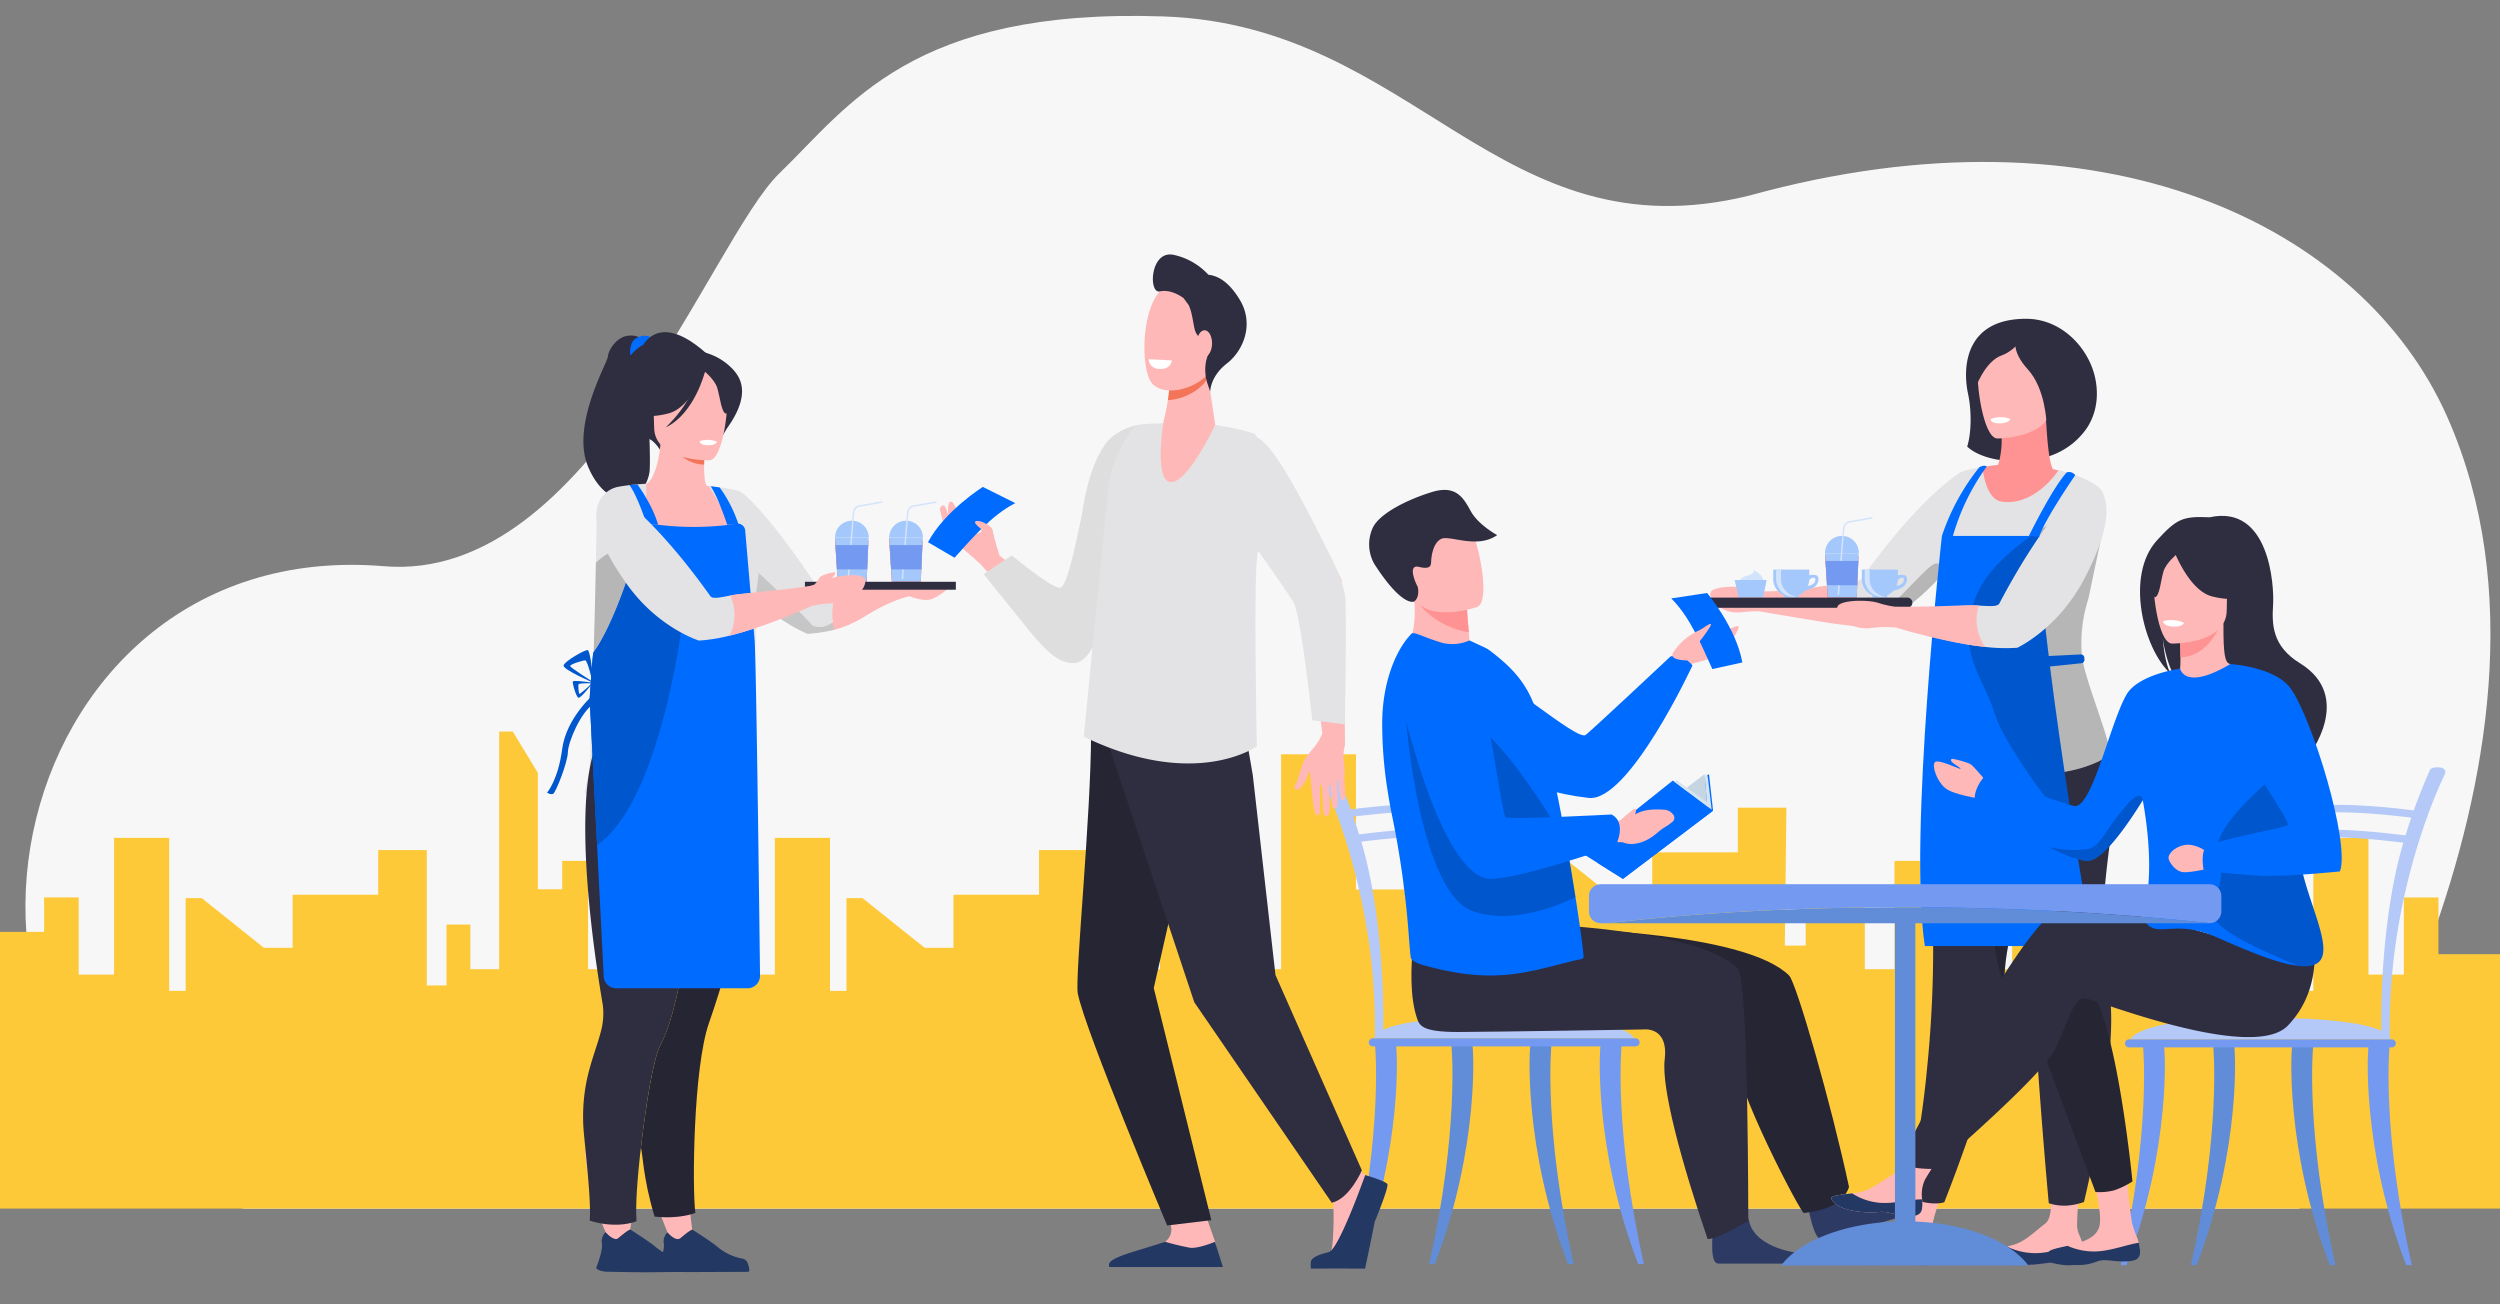<svg xmlns="http://www.w3.org/2000/svg" xmlns:xlink="http://www.w3.org/1999/xlink" width="786" height="410" viewBox="0 0 786 410"><rect x="0" y="0" width="786" height="410" fill="#808080" stroke="none"/><defs><style>.a{fill:#fff;}.b{clip-path:url(#a);}.c{fill:#f7f7f7;}.d{fill:#fdc939;}.e{fill:#ffb8b8;}.f{fill:#233862;}.g{fill:#2f2e41;}.h{opacity:0.2;isolation:isolate;}.i{fill:#ff9292;}.j,.y{fill:#e3e3e5;}.k{fill:#a4c8fc;}.l{fill:#d2e3fc;}.m{fill:#fa412b;}.n{fill:#739af0;}.o{fill:#006cff;}.p{fill:#0056cc;}.q{fill:#b4c9f7;}.r{fill:#618dd8;}.s{fill:#2c3a64;}.t{fill:#262534;}.u{fill:#c5d6e2;}.v{fill:#d5e4ef;}.w{fill:#f47458;}.x{fill:#dedede;}.x,.y{stroke:rgba(0,0,0,0);stroke-miterlimit:10;}</style><clipPath id="a"><rect class="a" width="786" height="410" transform="translate(608.992 7589.047)"/></clipPath></defs><g transform="translate(-608.992 -7589.047)"><g class="b"><path class="c" d="M680.9,7968.839h646.34s94.449-140.582,46.558-248.864c-26.613-60.167-108.3-100.335-219.3-69.685-78.959,19.55-105.12-53.589-184.342-56.285s-98.792,28.08-120.693,49.253-59.541,129.021-124.394,123.6C602.146,7756.6,568.486,7933.073,680.9,7968.839Z" transform="translate(4.639 0.208)"/><path class="d" d="M1070.992,7839.045h-19.356V7821.2h-10.869v24.27H1029.64v-43H1012.3v48.112h-5.177v-29.165h-5.045l-19.534,15.614h-9.055v-16.679H946.584V7806.3H931.319v42.577h-6.21v-19.156h-7.5v14.047h-9.056v-74.72h-4.269l-7.892,12.984v36.613h-7.653v-8.94h-8q-.062.315-.128.63v33.433h-9.327v-26.26H852.694v18.846h-6.56l.5-43.377H831.365v14.05H804.459V7823.7h-9.051l-19.534-15.614h-5.046v29.165H765.65v-48.112H748.315v43H737.189v-24.271H726.321V7818.7H711.314v-42.513H687.768v67.574H677.642v-33.431c-.044-.21-.087-.421-.128-.631h-8v8.941h-7.654v-36.614l-7.891-12.982h-4.27v74.719H640.64v-14.046h-7.5v19.159h-6.209V7806.3H611.664v14.049H584.755v16.679H575.7l-19.535-15.614H551.12v29.168h-5.177v-48.111H528.609v43H517.481v-24.271H506.613v10.827H491.608l-.4-36.77-12.465-.77.626,49.278h-9.486v-33.433c-.043-.21-.087-.42-.128-.629h-8v8.938H454.1v-36.613l-7.892-12.982h-4.27v74.717h-9.058v-14.046h-7.5v19.16h-6.211v-42.577H403.908v14.049H377v16.679h-9.055l-19.534-15.617h-5.045v29.166H338.19v-48.111H320.856v43H309.729v-24.271H298.862v10.827h-15.01l-.394-36.77-12.465-.77,1.454,124.553h798.546Z" transform="translate(324 50)"/><g transform="translate(0 20)"><g transform="translate(30)"><path class="e" d="M1188.542,7963.548c-.26,3.209-4.834,2.932-9.969,2.294s-3.745.959-10.944,1.006-9.668-2.352-10.006-3.383c-.309-.916,3.171-1.654,6.891-2.534.473-.109.936-.224,1.406-.337a18.9,18.9,0,0,0,10.585-6.857c3.125-4,5.98-22.226,5.98-22.226l11.254,2.1s-6.549,15.622-7.222,20.744c-.3,2.3,1.337,3.833,1.717,5.847A12.547,12.547,0,0,1,1188.542,7963.548Z"/><path class="f" d="M1178.612,7966.126c-2.043-.5-3.784.678-10.983.72s-9.668-2.352-10.006-3.383c-.309-.916,3.171-1.655,6.891-2.536l.043.068a20.159,20.159,0,0,0,10.553,1.97c4.834-.448,9.783-2.428,13.124-2.766a12.649,12.649,0,0,1,.317,3.343C1188.287,7966.76,1184.712,7967.627,1178.612,7966.126Z"/><path class="g" d="M1178.479,7944.639a18.428,18.428,0,0,0,5.718,2.455c4.158.754,6.088-.084,6.088-.084s20-50.2,18.853-67.167c-.029-.413-.044-.841-.048-1.3a71.453,71.453,0,0,1,1.121-11.379c.269-1.655.58-3.388.926-5.185.8-4.183,1.8-8.695,2.88-13.295.472-2.024.979-4.07,1.487-6.11,5.026-20.072,11.168-39.854,11.168-39.854s-36.082-11.785-38.122-.77c-.784,4.226-3.394,21.143-2.216,47.009a372.93,372.93,0,0,1-1.464,55.91A308.272,308.272,0,0,1,1178.479,7944.639Z"/><path class="h" d="M1209.092,7878.543a71.213,71.213,0,0,1,1.121-11.379c.269-1.654.579-3.388.926-5.184.8-4.183,1.795-8.7,2.88-13.3.473-2.025.979-4.07,1.489-6.109-.71-6.126-1.289-10.327-1.289-10.327A51.344,51.344,0,0,0,1209.092,7878.543Z"/><path class="e" d="M1234.062,7963.547c-.259,3.209-4.792,3.212-9.931,2.571s-3.784.68-10.983.721-9.668-2.352-10.006-3.382c-.308-.917,3.171-1.655,6.891-2.535.473-.108.936-.224,1.406-.337,4.191-1.028,6.984-4.138,10.583-6.857,3.411-2.565,1.029-15,1.029-15l10.582-3.785s-1.6,12.514-1.6,19.4c0,2.319,1.337,3.833,1.716,5.847A12.638,12.638,0,0,1,1234.062,7963.547Z"/><path class="f" d="M1224.13,7966.126c-1.2-.279-3.783.678-10.983.72s-9.668-2.352-10.005-3.383c-.308-.916,3.171-1.655,6.891-2.536l.043.068a20.159,20.159,0,0,0,10.553,1.97c4.834-.448,9.784-2.428,13.124-2.766a12.567,12.567,0,0,1,.316,3.343C1233.8,7966.76,1230.734,7967.656,1224.13,7966.126Z"/><path class="g" d="M1204.948,7798.792s11.74,58.507,13.721,90.35,4.46,58.2,4.46,58.2a15.5,15.5,0,0,0,5.5.756,20.161,20.161,0,0,0,5.564-1.131s11.635-47.909,7.782-67.085-.643-36.863,1.205-52.772c2.655-22.807-7.552-33.409-14.678-40.633C1221.29,7779.163,1204.948,7798.792,1204.948,7798.792Z"/><path class="g" d="M1197.475,7709.452c3.845,3.6,10.875,4.516,13.978,4.563a37.623,37.623,0,0,0,10.376-1.11,23.712,23.712,0,0,0,9.2-4.754,24.739,24.739,0,0,0,3.415-3.607c1.361-1.727,5.232-7.589,3.252-16.747s-10.337-18.5-21.658-18.521c-19.291-.025-20.046,15.3-18.314,23.471C1199.143,7699.445,1198.525,7706.275,1197.475,7709.452Z"/><path class="i" d="M1200.805,7716.272a52.583,52.583,0,0,1,6.389-1.064,26.782,26.782,0,0,0,.855-11.5l14.145-4.307c.681,15.041,2.033,16.917,2.315,17.143a63.943,63.943,0,0,1,9.368,3.015s-9.031,51.665-5.151,61.526a104.074,104.074,0,0,1,5.348,18.616l-42.083.522s.591-33.846-1.352-45.824S1200.805,7716.272,1200.805,7716.272Z"/><path class="e" d="M1206.909,7706.913s17.27-.039,17.081-10.8,1.909-18-9.126-18.432-13.1,3.712-13.914,7.32S1202.411,7706.648,1206.909,7706.913Z"/><path class="j" d="M1167.361,7766.487c-2.571-.119-5.142-.72-8.629-.967l.222-12.809c2.763.03,4.874-1.064,5.464-1.893,18.588-26.133,30.985-33.283,30.985-33.283s1.4-.835,6.891-1.59c0,0,.789,9.938,5.894,10.78,8.835,1.456,15.951-6.635,18.03-9.893,0,0,10.144,2.559,13.124,5.955,2.14,2.438,1.858,8.275,1.225,11.94a16.427,16.427,0,0,1-.645,2.66c-.627,1.662-3,13.846-4.087,18.7-.026.119-.051.234-.073.341-.074.325-.141.608-.206.848a.075.075,0,0,0,0,.021c-.063.26-.118.459-.158.592-.025.077-.049.158-.074.235a.056.056,0,0,1,0,.018,40.267,40.267,0,0,0-1.954,16.308,17.509,17.509,0,0,0,.483,2.611c1.42,7.247,7.288,21.532,8.506,28.091a8.625,8.625,0,0,1-4.232,3.589,40.127,40.127,0,0,1-8.108,2.6,77.277,77.277,0,0,1-8.256,1.314c-1.8.206-3.729.372-5.695.488-.277.019-.552.029-.829.046-12.678.629-26.871.318-28.722-5.709-.887-2.893,2.647-20.279,3.12-25.447.823-9.076-.514-21.5-1.131-31.129C1178.1,7762.367,1167.361,7766.487,1167.361,7766.487Z"/><path class="g" d="M1212.9,7675.544s-1.891,3.59,3.675,9.679,5.839,16.939,5.839,16.939,9.387-17.644,4.374-23.277S1212.9,7675.544,1212.9,7675.544Z"/><path class="g" d="M1217.867,7671.376s-8.417-2.819-16.773,5.415c-3.6,3.547-3.055,10.522-1.131,14.563,0,0,2.956-8.668,8.348-10.561S1217.867,7671.376,1217.867,7671.376Z"/><path class="a" d="M1211.043,7700.76s-.193,1.321-3.429,1.4c0,0-2.719.064-2.757-1.366A8.732,8.732,0,0,1,1211.043,7700.76Z"/><path class="h" d="M1206.229,7793.755c2.4,8.146,3.8,14.85,9.828,19.382,1.966-.12,3.894-.283,5.7-.486a78.332,78.332,0,0,0,8.257-1.313,40.072,40.072,0,0,0,8.107-2.6,8.636,8.636,0,0,0,4.235-3.587c-1.221-6.559-7.1-20.843-8.507-28.09a17.391,17.391,0,0,1-.28-1.9,47.294,47.294,0,0,1,1.749-17.026.042.042,0,0,0,0-.016c.078-.276.156-.553.236-.822v-.021c.05-.177.118-.472.206-.848.024-.1.047-.217.073-.342.967-4.594,3.859-18.707,4.5-20.59.206-.591.075-1.924.274-3.182l-5.066-4.876s-29.07,12.414-35.475,29.537S1202.788,7782.071,1206.229,7793.755Z"/><path class="h" d="M1148.592,7762.4c6.435,2.041,13.436,3.83,18.771,4.084,0,0,10.877-4.178,21.349-15.816.442-1.979.867-5.3-1.528-4.339-3.361,1.342-15.789,17.3-20.494,17.636C1163.323,7764.2,1153.754,7763.071,1148.592,7762.4Z"/><path class="e" d="M1116.977,7754.985c1.382-1.722,9-1.835,12.009-.823a23.212,23.212,0,0,0,3.436.823c13.37.062,22.14-2.522,26.535-2.289a24.144,24.144,0,0,1,2.7,13.1c-3.394-.274-7.36-.822-10.807-1.408-9.317-1.575-17.924-2.926-18.693-3.164a44.8,44.8,0,0,0-5.576.321C1119.723,7762.337,1115.6,7756.705,1116.977,7754.985Z"/><path class="k" d="M1178.013,7749.97a3.7,3.7,0,0,0-2.317-.042v-1.089a5.428,5.428,0,0,0-.047-.709h-11.257a5.626,5.626,0,0,0-.046.709v2.209a5.531,5.531,0,0,0,3.409,5.183h-.048v.692h4.628v-.692h-.039a5.656,5.656,0,0,0,1.979-1.439s2.68-.658,3.52-1.655S1178.907,7750.525,1178.013,7749.97Zm-.591,2.044c-.286.736-1.561,1.132-2.192,1.285a5.616,5.616,0,0,0,.453-1.867,1.656,1.656,0,0,1,1.452-.764c.405.073.648.417.289,1.346Z"/><path class="k" d="M1150.158,7749.97a3.721,3.721,0,0,0-2.318-.042v-1.089a5.427,5.427,0,0,0-.046-.709h-11.253a5.814,5.814,0,0,0-.045.709v2.209a5.532,5.532,0,0,0,3.413,5.184h-.054v.691h4.628v-.691h-.042a5.613,5.613,0,0,0,1.983-1.439s2.674-.656,3.519-1.655S1151.055,7750.524,1150.158,7749.97Zm-.59,2.044c-.285.736-1.562,1.132-2.192,1.286a5.629,5.629,0,0,0,.454-1.868,1.654,1.654,0,0,1,1.453-.764h0c.405.073.643.417.286,1.346Z"/><path class="l" d="M1165.317,7748.133h1.525a5.988,5.988,0,0,0-.046.708v2.209a5.694,5.694,0,0,0,4.91,5.62,5.51,5.51,0,0,1-.761.056,5.693,5.693,0,0,1-5.675-5.675v-2.212A6.156,6.156,0,0,1,1165.317,7748.133Z"/><path class="l" d="M1137.461,7748.133h1.524a6.014,6.014,0,0,0-.046.708v2.209a5.694,5.694,0,0,0,4.91,5.62,5.521,5.521,0,0,1-.762.056,5.7,5.7,0,0,1-5.675-5.675v-2.212A5.746,5.746,0,0,1,1137.461,7748.133Z"/><path class="m" d="M1163.311,7743.992l-.065,1.411-.046,1.039-.287,6.611-.025.564-.143,3.311h-9.11l-.206-3.311-.034-.564-.411-6.611-.065-1.039-.118-1.875.025-.06a5.652,5.652,0,0,1,3.394.426c1.274.813,2.666-.773,3.825-.307s1.234,1.043,2.16.657A4.538,4.538,0,0,1,1163.311,7743.992Z"/><path class="k" d="M1163.355,7743.011l-.041.983-.064,1.412-.046,1.04-.287,6.61-.025.566-.144,3.309h-9.11l-.206-3.309-.034-.566-.411-6.61-.065-1.04-.118-1.876-.032-.514Z"/><path class="k" d="M1163.409,7743v-.163a5.3,5.3,0,1,0-10.606,0V7743Z"/><path class="l" d="M1157.2,7756.088l-.464-.059c.029-.291,1.511-19.9,1.741-21.212a2.515,2.515,0,0,1,1.708-1.882l.025,0,7.421-1.314.081.454-7.405,1.313a2.05,2.05,0,0,0-1.371,1.514C1158.7,7736.189,1157.2,7756.015,1157.2,7756.088Z"/><path class="n" d="M1163.251,7745.4l-.046,1.041-.287,6.61H1153.4l-.411-6.61-.065-1.041Z"/><path class="l" d="M1125.791,7752.214c.029-.087,0-1.629,2.6-2.187s1.821-1.86,1.821-1.86,3.783,1.852,3.034,4.047S1125.791,7752.214,1125.791,7752.214Z"/><path class="k" d="M1133.3,7756.922h-7.639l-1.306-5.524h10.079Z"/><path class="g" d="M1115.359,7760.13h63.287a1.6,1.6,0,0,0,1.6-1.6h0a1.6,1.6,0,0,0-1.6-1.6h-63.287a1.6,1.6,0,0,0-1.6,1.6h0a1.6,1.6,0,0,0,1.6,1.6Z"/><path class="o" d="M1220.287,7737.545h-30.758s-10.633,94.71-5.361,128.939h52.711S1218.786,7762.219,1220.287,7737.545Z"/><path class="h" d="M1200.072,7756.972c2.858-7.645,10.234-14.35,17.526-19.431h2.688c-.754,12.4,3.443,44.915,7.8,74.187l2.7,17.659c-6.03-4.533-22.161-27.488-24.561-35.636C1202.788,7782.067,1193.667,7774.093,1200.072,7756.972Z"/><path class="j" d="M1175.269,7765.911s15.16,5.23,27.872,6.53a55.838,55.838,0,0,0,10.079.264s12.7-5.85,20.905-21.362c15.854-29.962.388-30.891.388-30.891s-11.949,9.884-26.894,38.261c-.523.993-2.168,1.006-6.473.721-4.6-.309-13.491,1-26.028.841a6.917,6.917,0,0,0-.074,1.954C1175.195,7765.491,1175.269,7765.911,1175.269,7765.911Z"/><path class="e" d="M1156.881,7759.454c1.486-1.828,9.622-1.9,12.824-.8a27.5,27.5,0,0,0,5.282,1.154v-.021c12.532.156,21.558-.655,26.157-.355a14.621,14.621,0,0,0,1.993,13c-12.165-1.244-26.82-5.7-28.052-6.083a37.2,37.2,0,0,0-7.989.177C1159.769,7767.315,1155.393,7761.29,1156.881,7759.454Z"/><path class="p" d="M1233.185,7774.8l-11.039.548.54,3.327,10.7-1.11a1.068,1.068,0,0,0,.954-1.126l-.04-.64A1.064,1.064,0,0,0,1233.185,7774.8Z"/><path class="o" d="M1228.785,7717.565a2.365,2.365,0,0,1,2.659.888s-9.377,13.518-11.345,19.357l-3.226-.27S1224.4,7722.209,1228.785,7717.565Z"/><path class="o" d="M1203.637,7715.694a69.725,69.725,0,0,0-10.843,22.569l-3.266-.72a69.951,69.951,0,0,1,11.771-21.6S1202.68,7715.1,1203.637,7715.694Z"/><path class="q" d="M1012.56,7895.508h-.021a1.256,1.256,0,0,1-1.308-1.2c.746-46.282-17.152-81.874-17.334-82.229-.3-.592-.245-1.917,1.684-2.083,1.687-.148,2.734.221,3.035.813a183.146,183.146,0,0,1,8.474,23.278c4.088,13.577,7.191,35.8,6.8,60.253A1.264,1.264,0,0,1,1012.56,7895.508Z"/><path class="q" d="M1052.476,7895.508h-.017a1.257,1.257,0,0,1-1.31-1.2c.746-46.282-17.152-81.874-17.333-82.229-.3-.592-.246-1.917,1.684-2.083,1.686-.148,2.733.221,3.035.813a183.51,183.51,0,0,1,8.474,23.278c4.089,13.577,7.192,35.8,6.8,60.253A1.264,1.264,0,0,1,1052.476,7895.508Z"/><path class="q" d="M1000.738,7826.3a1.3,1.3,0,0,1-1.307-.979,1.2,1.2,0,0,1,1.026-1.352h0a.183.183,0,0,0,.061,0c1.15-.174,28.3-4.228,40.447-.846a1.154,1.154,0,0,1,.9,1.362v0h0a.793.793,0,0,1-.027.1,1.364,1.364,0,0,1-1.666.771c-11.541-3.212-38.929.878-39.205.926A1.79,1.79,0,0,1,1000.738,7826.3Z"/><path class="q" d="M1003.843,7834.1a1.3,1.3,0,0,1-1.306-.979,1.2,1.2,0,0,1,1.019-1.35h0a.462.462,0,0,1,.063-.008c1.15-.174,28.3-4.227,40.447-.844a1.157,1.157,0,0,1,.9,1.366v0h0a.8.8,0,0,1-.027.1,1.364,1.364,0,0,1-1.666.771c-11.546-3.214-38.93.878-39.2.919A1.33,1.33,0,0,1,1003.843,7834.1Z"/><path class="q" d="M1010.965,7895.508h81.8s-1.9-7.9-49.279-6.727C1009.958,7889.617,1010.965,7895.508,1010.965,7895.508Z"/><path class="n" d="M1004.307,7966.482c9.483-42.217,7.045-68.123,7.033-68.453-.025-.65,1.337-1.241,2.071-1.261s4.019-.192,4.4.364c.5.729,2.406,32.646-11.731,69.345Z"/><path class="r" d="M1073.751,7966.482c-9.486-42.217-7.045-68.123-7.035-68.453.025-.65-1.337-1.241-2.07-1.261s-4.019-.192-4.4.364c-.5.729-2.406,32.646,11.725,69.345Z"/><path class="n" d="M1095.825,7966.482c-9.484-42.217-7.046-68.123-7.033-68.453.024-.65-1.337-1.241-2.072-1.261s-4.019-.192-4.4.364c-.5.729-2.406,32.646,11.731,69.345Z"/><path class="r" d="M1028.321,7966.482c9.486-42.217,7.045-68.123,7.034-68.453-.024-.65,1.337-1.241,2.071-1.261s4.019-.192,4.4.364c.5.729,2.406,32.646-11.725,69.345Z"/><path class="n" d="M1093.231,7898.033H1010.6a1.268,1.268,0,0,1-1.26-1.263h0a1.263,1.263,0,0,1,1.26-1.261h82.633a1.264,1.264,0,0,1,1.26,1.261h0A1.267,1.267,0,0,1,1093.231,7898.033Z"/><path class="q" d="M1329.018,7895.832h.021a1.25,1.25,0,0,0,1.306-1.192h0c-.745-46.29,17.154-81.875,17.335-82.229.3-.591.245-1.915-1.684-2.084-1.686-.146-2.734.221-3.034.813a182.791,182.791,0,0,0-8.474,23.28c-4.089,13.576-7.191,35.8-6.8,60.253A1.259,1.259,0,0,0,1329.018,7895.832Z"/><path class="q" d="M1289.1,7895.832h.021a1.251,1.251,0,0,0,1.309-1.192h0c-.745-46.29,17.153-81.875,17.334-82.229.3-.591.245-1.915-1.684-2.084-1.686-.146-2.734.221-3.034.813a182.81,182.81,0,0,0-8.474,23.28c-4.089,13.576-7.192,35.8-6.8,60.253A1.26,1.26,0,0,0,1289.1,7895.832Z"/><path class="q" d="M1340.836,7826.625a1.3,1.3,0,0,0,1.307-.979,1.2,1.2,0,0,0-1.026-1.351h0l-.059-.006c-1.149-.174-28.3-4.226-40.447-.844a1.155,1.155,0,0,0-.9,1.363h0c.008.034.018.067.029.1a1.364,1.364,0,0,0,1.664.77c11.542-3.209,38.929.878,39.2.926A1.647,1.647,0,0,0,1340.836,7826.625Z"/><path class="q" d="M1337.735,7834.422a1.3,1.3,0,0,0,1.306-.981,1.2,1.2,0,0,0-1.028-1.35h0l-.06-.006c-1.15-.174-28.3-4.228-40.447-.847a1.159,1.159,0,0,0-.9,1.368h0a.932.932,0,0,0,.027.1,1.366,1.366,0,0,0,1.665.771c11.546-3.214,38.929.878,39.205.925A1.375,1.375,0,0,0,1337.735,7834.422Z"/><path class="q" d="M1330.612,7895.833h-81.8s1.906-7.9,49.282-6.725C1331.614,7889.94,1330.612,7895.833,1330.612,7895.833Z"/><path class="n" d="M1337.27,7966.808c-9.486-42.216-7.045-68.123-7.035-68.454.024-.649-1.337-1.24-2.071-1.262s-4.019-.192-4.395.364c-.5.729-2.407,32.648,11.725,69.347Z"/><path class="r" d="M1267.825,7966.808c9.486-42.216,7.046-68.123,7.035-68.454-.025-.649,1.337-1.24,2.07-1.262s4.019-.192,4.4.364c.5.729,2.406,32.648-11.73,69.347Z"/><path class="n" d="M1245.762,7966.808c9.484-42.216,7.045-68.123,7.033-68.454-.025-.649,1.337-1.24,2.072-1.262s4.019-.192,4.4.364c.5.729,2.406,32.648-11.725,69.347Z"/><path class="r" d="M1313.247,7966.808c-9.484-42.216-7.046-68.123-7.034-68.454.024-.649-1.337-1.24-2.072-1.262s-4.019-.192-4.394.364c-.5.729-2.407,32.648,11.725,69.347Z"/><path class="n" d="M1248.345,7898.356h82.633a1.265,1.265,0,0,0,1.26-1.261h0a1.266,1.266,0,0,0-1.26-1.263h-82.633a1.265,1.265,0,0,0-1.26,1.263h0A1.261,1.261,0,0,0,1248.345,7898.356Z"/><path class="s" d="M1147.585,7966.325h-28.343a2.635,2.635,0,0,1-.6-.174c-1.891-.945-1.3-8.191-1.074-10.432.046-.411.076-.658.076-.658s9.966-7.971,11.337-1.867c.043.19.094.378.147.563h0c1.731,5.712,9.462,8.3,13.932,9.025C1146.472,7963.342,1147.352,7965.329,1147.585,7966.325Z"/><path class="s" d="M1179.374,7950.833l-27.214,7.92a2.632,2.632,0,0,1-.626,0c-2.081-.383-3.537-7.508-3.944-9.714-.073-.412-.111-.652-.111-.652s7.34-10.438,10.364-4.966c.095.169.2.335.3.5h0c3.257,5,11.408,5.328,15.9,4.773C1177.473,7948.288,1178.879,7949.94,1179.374,7950.833Z"/><path class="e" d="M1020.253,7775.356s9.326,8.909,19.407,3.665c0,0,1.671-5.72,1.265-9.761-.049-.5-.1-.979-.139-1.439-.437-4.552-.561-7.119-.561-7.119h-.009c-.5-.148-16.806-4.864-16.734-4.334C1025.083,7768.635,1020.253,7775.356,1020.253,7775.356Z"/><path class="i" d="M1025.373,7759.124c1.806,2.627,7.567,7.525,15.419,8.693-.437-4.552-.56-7.119-.56-7.119h-.009C1039.772,7760.636,1024.829,7758.359,1025.373,7759.124Z"/><path class="e" d="M1043.446,7759.878s-17.109,6.029-20.7-4.681-8.218-17.143,2.553-21.45,14.274-.926,16.344,2.352S1047.805,7758.031,1043.446,7759.878Z"/><path class="t" d="M1146.159,7950.432c6.1-.853,12.123-2.365,14.172-8.157-5.575-26.142-16.574-64.228-18.821-66.493-13.537-13.649-70.56-14.734-70.56-14.734l-26.937-9.2s-7.06,28.975,0,40.906l73.146-3.346s8.828.526,7.529,11.273C1123.646,7909.332,1145.171,7950.574,1146.159,7950.432Z"/><path class="g" d="M1023.671,7758.12c-.222.181-3.873,1.749-12.571-11.725a12.48,12.48,0,0,1-.5-11.429c2.16-4.561,11.072-8.93,18.624-11.231s9.874,1.837,12.164,6c2.4,4.375,8.314,7.546,8.314,7.546-6.246,4.434-14.832-.011-17.512,1.164s-3.188,5.657-3.242,7.077-.251,2.624-3.875,1.75-1.042,5.116-.355,6.24C1024.717,7753.515,1025.534,7756.62,1023.671,7758.12Z"/><path class="g" d="M1115.871,7958.607c3.864-.1,10.876-5.016,12.79-5.554-.057-25.5-.514-76.706-3.263-79.474-13.537-13.649-72.669-14.385-72.669-14.385l-26.937-9.2s-5.965,25.957-1.22,39.413c.751,2.126,1.738,4.137,13.005,4.1s57.916-.791,57.916-.791,8.177-1.276,6.875,9.473C1101.277,7911.255,1107.875,7935.18,1115.871,7958.607Z"/><path class="e" d="M1109.951,7777.982s9.349-2.213,10.624-3.693,5.785-7.784,4.937-8.342-5.965,2.824-7.594,3.5-3.169.885-2.422.354,3.454-3.656,3.037-4.1-2.588,1.357-4.217,2.128a20.839,20.839,0,0,0-8.948,7.285C1103.154,7778.01,1109.951,7777.982,1109.951,7777.982Z"/><path class="o" d="M1025.049,7786.226s12.887,29.025,53.4,33.686c12.65,1.457,32.668-41.654,32.668-41.654s-2.845-3.759-6.891-2.847c0,0-23.645,22.192-26.67,24.684-2.686,2.208-27.109-19.832-36.681-22.113S1025.049,7786.226,1025.049,7786.226Z"/><path class="o" d="M1126.783,7777.321l-9.437,2.079c-3.458-7.6-6.9-16.189-12.9-22.215l11.262-1.705S1124.817,7766.311,1126.783,7777.321Z"/><path class="e" d="M1112.721,7774.681a8.461,8.461,0,0,1,.607-3.99c.947-1.042,3.882-5.1,3.6-5.41-.372-.412-2.313,1.259-3.77,1.973a18.773,18.773,0,0,0-8,6.752c-1.981,2.688,4.1,2.661,4.1,2.661s1.7-.418,3.668-1A4.055,4.055,0,0,1,1112.721,7774.681Z"/><path class="o" d="M1065.318,7804.117c1.409,5.675,2.784,12.114,4.07,18.681.074.392.15.779.226,1.171.788,4.071,1.553,8.156,2.246,12.156q.417,2.406.793,4.756l.031.21c.141.571.237,1.207.324,1.787,2.483,15.016,4.069,26.973,3.836,27.226a1.7,1.7,0,0,1-1.046.591c-3.965.546-15.176,4.483-25.1,4.955-8.352.452-16.009-.886-24.365-3.215-1.109-.309-3.694-1.224-3.817-2.392-.155-1.279-.309-3.145-.5-5.489a294.141,294.141,0,0,0-5.156-38.091q-.926-4.44-1.606-8.823a135.5,135.5,0,0,1-1.7-21.636c.118-12.428,4.256-22.7,9.249-27.755.657-.641,3.737,1.044,8.217,2.468a13.136,13.136,0,0,0,9.976-.325l4.628,2.155a10.5,10.5,0,0,1,2.047,1.246c4.65,3.6,10.011,8.1,13.181,15.747q.376.9.752,1.941A128.234,128.234,0,0,1,1065.318,7804.117Z"/><path class="h" d="M1074.339,7851.173c-7.345,3.477-20.9,8.408-32.349,4.342-16.652-5.912-20.893-59.6-20.893-59.6s6.462-1.624,18.738,0c8,1.063,22.515,22.981,31.661,38.129Z"/><path class="o" d="M1117.577,7823.918l-1.273-11.5-35.06,27.918,8,5.024Z"/><path class="o" d="M1104.927,7814.454l12.65,9.463-28.333,21.446-12.925-8.117Z"/><path class="u" d="M1114.9,7812.429l.862,10.135-7.133-5.333Z"/><path class="v" d="M1114.9,7812.429l1.012.784,1.225,10.388-1.376-1.027Z"/><path class="v" d="M1105.469,7814.867l.617-.578,9.678,7.052.444,1.543Z"/><path class="e" d="M1088.447,7826.934c1.389-1.269,4.547-4.078,4.795-3.575a2.336,2.336,0,0,1-.255,1.756c1.993-1.047,4.055-1.83,9.2-1.5a3.8,3.8,0,0,1,2.674,1.313,1.675,1.675,0,0,1,.109,2.368,1.658,1.658,0,0,1-.359.3c-2.366,1.921-1.739.872-5.008,3.645s-7.556,3.921-10.369,2.623l-3.572-.139-1.164-5.7S1086.466,7827.528,1088.447,7826.934Z"/><path class="o" d="M1018.109,7783.517s12.129,58.1,28.172,61.709c6.73,1.517,40.71-10.31,40.71-10.31s3.654-7.183-1.306-9.795c0,0-32.159,1.7-33.306.915-1.312-.9-6.293-41.432-9.725-43.31S1019.414,7773.885,1018.109,7783.517Z"/><path class="e" d="M1204.735,7816.188s-5.015-6.077-6.095-6.8-5.817-1.978-6.088-1.724-.281.617.309,1.14,2.828,1.822,2.507,1.972-7.078-3.216-8.054-2.083.552,5.8,3.156,8.038,10.377,3.188,10.867,3.509C1205.479,7822.9,1204.735,7816.188,1204.735,7816.188Z"/><path class="e" d="M1251.744,7961.942a2.365,2.365,0,0,1-1.4,2.186h-.016c-1.626.869-4.482.953-7.588.823-.4-.016-.756-.024-1.075-.024h-.441c-3.074.074-2.169.032-8.012.519-6.66.551-8.582-1.537-8.977-2.431-.33-.764,1.413-.591,4.611-1.577.154-.047.085-.447.237-.494.425-.132.854-.267,1.277-.4,3.806-1.223,7.77-2.327,8.7-6.057.99-3.954-1.986-14.988-1.986-14.988l10.556-1.1s1.018,11.537,1.682,15.134a38.85,38.85,0,0,0,1.78,5.083c.038.119.073.23.1.347A10.984,10.984,0,0,1,1251.744,7961.942Z"/><path class="f" d="M1251.808,7963.137a2.364,2.364,0,0,1-1.576,2.063h-.014c-1.792.63-4.6.509-7.624.172-.4-.043-.752-.076-1.076-.1-.084-.008-.167-.014-.248-.019l-.191-.012c-3.074-.184-3.43,1.555-9.3,1.552-6.685,0-8.357-3-8.673-3.93-.266-.789,2.656-1.412,5.919-2.128a20.377,20.377,0,0,0,10.115,1.692c4.493-.438,9.074-2.2,12.3-2.655.028.119.053.237.076.355A10.957,10.957,0,0,1,1251.808,7963.137Z"/><path class="e" d="M1183.247,7949.23c-.591,2.934-4.766,2.442-9.433,1.3s-3.56.214-10.2-.514-8.658-3.213-8.867-4.2c-.181-.877,3.1-1.182,6.62-1.59.443-.049.888-.1,1.337-.158,3.976-.5,6.891-3.065,10.5-5.172,3.421-2,8.524-10.127,8.524-10.127l9.111.719s-4.781,7.262-6.63,10.418a11.032,11.032,0,0,0-.9,6.209A11.7,11.7,0,0,1,1183.247,7949.23Z"/><path class="f" d="M1173.817,7950.536c-4.669-1.139-3.56.215-10.2-.514s-8.658-3.214-8.867-4.2c-.181-.877,3.1-1.182,6.62-1.59l.033.067a18.713,18.713,0,0,0,9.515,2.956c4.507.109,9.282-1.182,12.393-1.132a11.542,11.542,0,0,1-.07,3.117C1182.663,7952.162,1178.485,7951.672,1173.817,7950.536Z"/><path class="t" d="M1218.169,7890.965l19.639,52.847a17.964,17.964,0,0,0,5.912-.541,25.613,25.613,0,0,0,5.712-2.777s-4.872-50.745-13.8-61.3S1218.169,7890.965,1218.169,7890.965Z"/><path class="g" d="M1295.843,7869.583s-56.428-19.078-69.012-15.017-50.371,79.237-50.371,79.237a7.3,7.3,0,0,0,3.18,2.011c2.166.812,7.405.759,7.405.759s34.1-29.229,38.157-37.755,5.684-16.643,9.745-15.833,52.369,19.893,63.329,8.525,8.1-26.136,8.1-26.136Z"/><path class="g" d="M1273.73,7731.678c18.771-4.109,20.3,21.436,19.924,27.468s-.411,12.977,8.395,18.388c17.323,10.641,2.707,29.23,2.707,29.23-.136.081-8.059,13.518-8.059,13.518.445-4.877-22.048-30.6-33.784-38.306-2.857-4.205-3.872-11.635-3.948-12.22.493,5.891,1.5,9.2,2.4,11.055-8.542-7.859-14.252-30.854-4.234-41.866C1263.468,7731.977,1265.369,7731.337,1273.73,7731.678Z"/><path class="e" d="M1263.6,7782.368c-.059.025,5.667,3,9.976,1.821,4.05-1.1,6.7-6.357,6.642-6.368-1.717-.34-2.211-2.7-2.174-12.828l-.773.152-13.04,2.583s.3,4.1.309,7.97C1264.541,7778.94,1264.345,7782.026,1263.6,7782.368Z"/><path class="i" d="M1264.227,7767.73s.3,4.1.309,7.97c7.3-.206,11.153-6.857,12.734-10.55Z"/><path class="g" d="M1278.613,7763.729s3.825-6.042,4.742-11.21c.656-3.688-1.224-17.36-14.961-15.392a18.681,18.681,0,0,0-7.741,2.926c-2.983,2.01-7.288,6.366-2.468,18.294l1.251,4.031Z"/><path class="e" d="M1261.793,7771.39s17.261.285,17.279-10.468,2.245-17.958-8.774-18.6-13.165,3.464-14.045,7.054S1257.3,7771.036,1261.793,7771.39Z"/><path class="g" d="M1262.429,7742.064s4.731,12.616,11.981,14.481,10.4-.078,10.4-.078a49.89,49.89,0,0,1-4.594-14.206S1265.993,7736.058,1262.429,7742.064Z"/><path class="g" d="M1263.6,7743.084s-3.53,2.816-4.391,5.554-1.248,8.376-2.891,8.184c0,0-3.563-8.573.441-13.425C1261,7738.253,1263.6,7743.084,1263.6,7743.084Z"/><path class="o" d="M1302.043,7828.813c1.7-7.14-4.088-21-10.137-32.465-5.487-10.4-11.181-18.829-11.691-18.526-14.47,8.588-15.777,1.449-15.777,1.449s-13.143,1.75-16.867,8.159c-5.147,8.859-10.759,35.443-16.261,35.05-2.528-.182-27.969-9.744-27.969-9.744s-4.239,3.97-3.429,8.846a266.78,266.78,0,0,0,23.184,13.782c5.62,2.837,10.7,4.823,13.085,4.257,4.834-1.138,12.4-12.358,16.481-18.962l.027-.043c5.212,29.508-1.876,36.229,1.712,39.34,3.789,3.285,9.2-1.565,21.111,3.6,7.811,3.388,18.651,8.288,25.949,9.142,3.826.448,6.685-.218,7.611-2.8C1311.789,7862.371,1298.8,7842.418,1302.043,7828.813Z"/><path class="a" d="M1265.633,7764.872s-.322,1.366-3.721,1.154c0,0-2.854-.174-2.767-1.675A9.174,9.174,0,0,1,1265.633,7764.872Z"/><path class="h" d="M1309.081,7869.884c-.932,2.586-3.783,3.251-7.611,2.8-5.051-2.2-26.868-10.653-26.626-16.379.363-8.48,4.2-8.749,1.489-19.216-2.173-8.4,17.983-24.031,21.2-27.429,6.046,11.469,6.213,12.015,4.51,19.155C1298.8,7842.425,1311.786,7862.363,1309.081,7869.884Z"/><path class="h" d="M1252.67,7820.649c-4.085,6.6-11.643,17.823-16.481,18.962-2.389.562-7.464-1.418-13.082-4.262a34,34,0,0,0,11.954.655c4.194-.412,5.414-5.555,12.044-13.269C1251.4,7817.747,1252.456,7819,1252.67,7820.649Z"/><path class="e" d="M1272.878,7836.885s-3.654-2.838-7.1-2.161-5.142,3.043-5.007,4.127,1.962,4.129,4.6,4.4,10.148-1.624,10.148-1.624Z"/><path class="o" d="M1280.216,7777.822s14.069.871,18.941,7.662c6.857,9.564,18.766,48.6,15.519,57.536,0,0-13.36,1.408-22.9,1.408-4.977,0-19.912-1.587-19.912-1.587s-1.037-4.847.4-7.2,24.9-6.135,25.984-7.212-13.531-21.111-13.531-24.356S1280.216,7777.822,1280.216,7777.822Z"/><path class="r" d="M1084.733,7858.876h90.022v93.782c-16.274.65-30.129,6.235-35.78,13.833h77.741c-5.608-7.623-19.253-13.165-35.527-13.826v-93.778h92.486c.086,0,.168-.02.254-.025a909.874,909.874,0,0,0-96.754-5C1131.822,7853.852,1099.255,7857.087,1084.733,7858.876Z" transform="translate(0 0.438)"/><path class="n" d="M1277.388,7855.171v-4.848a3.721,3.721,0,0,0-3.711-3.714H1082.269a3.721,3.721,0,0,0-3.714,3.71v4.848a3.721,3.721,0,0,0,3.714,3.708h2.468c14.522-1.784,47.09-5.019,92.443-5.019a910.116,910.116,0,0,1,96.754,5A3.71,3.71,0,0,0,1277.388,7855.171Z" transform="translate(0 0.438)"/></g><g transform="translate(30)"><path class="g" d="M781.719,7676.237a6.378,6.378,0,0,0-5.322-1.627c-3.495.392-6.114,4.4-6.276,6.5s-11.7,21.634-6.24,34.646c3.779,9,9.657,11,12.9,10.378s6.281-5.591,6.476-9.4C783.62,7709.711,782.338,7689.02,781.719,7676.237Z"/><path class="o" d="M783.666,7675.276c-.439-.833-3.452-1.176-5.417.687-1.14,1.133-1.783,5.045-.408,5.159S784.1,7676.109,783.666,7675.276Z"/><path class="g" d="M804.852,7683.99s-15.646-18.443-23.722-6.47c0,0-6.086,2.593-8.2,13.013-2.16,10.632,4.977,18.631,8.607,16.6,2.328-1.3,5.245,3.781,5.245,3.781Z"/><path class="e" d="M765.916,7802.683c6.077-13.626,8.979-17.484,9.085-21.767.08-3.394-1.591-7.049-4.844-16.021a33.539,33.539,0,0,1-1.618-6.488c-2.571-17.292,7.432-35.987,13.647-37.261,1.73-.456,4.661-6.7,4.628-16.764l.778.151,13.088,2.592s-.3,4.113-.309,8c-.008,3.234.186,6.3.918,6.686.945.085,1.5.143,1.5.143s10.912,15.155,11.828,29.249-8.742,20.22.073,48.385C823.7,7828.353,762.559,7810.212,765.916,7802.683Z"/><path class="w" d="M800.681,7707.127s-.3,4.114-.309,8c-7.325-.206-11.2-6.891-12.781-10.593Z"/><path class="g" d="M786.353,7704.064s-2.286-6.8-1.947-12.059c.242-3.751,5.338-16.63,18.261-11.432a18.723,18.723,0,0,1,6.852,4.7c2.426,2.674,5.586,7.945-1.954,18.429l-2.179,3.63Z"/><path class="e" d="M864.579,7752.859c-12.908,1.9-18.719.708-22.909,1.522a23.486,23.486,0,0,0-.472,12.71,35.249,35.249,0,0,0,9.853-4.344c8.7-5.39,13.827-6.211,13.852-6.214s4.083,1.535,6.348,1.055,5.391-3.134,5.391-3.134l.087-1.379Z"/><path class="j" d="M834.29,7765.608s2.63,1.7,6.261-.729c.08-.053.144-.076.218-.121-.475-3.473.676-9.9.684-10.34-.494-.083-3.761-.152-5-.109-16.846-25.337-24.11-30.3-24.11-30.3s-1.32,10.7-1.945,18.561C816.1,7747.817,831.591,7762.183,834.29,7765.608Z"/><path class="h" d="M840.553,7764.882c-3.632,2.43-6.261.729-6.261.729-2.7-3.427-18.19-17.792-23.886-23.038-.333,4.238-.468,7.643-.09,8.116q1.053,1.287,2.117,2.468c10.044,11.168,20.484,15.175,20.484,15.175a50.072,50.072,0,0,0,8.277-1.244h0c-.185-.77-.318-1.549-.426-2.331A2.041,2.041,0,0,0,840.553,7764.882Z"/><path class="j" d="M816.77,7754.925c.334,14.058-1.172,34.22-3.2,48.942-.327,2.377-.658,9.992-2.365,11.417-7.931,6.6-21.048,4.242-25.636,3.218q-5.742-1.274-8.9-12.09c-.7,5.04-2.268,10.932-5.787,11.3-.746.081-1.44.126-2.075.153-4.273.162-5.234,2.216-5.836.317-.2-.63,1.352-6.943,1.41-8.042.286-5.728.685-16.919,1.063-29.312.118-3.863.237-7.845.353-11.812.217-7.574.4-15.753.548-23.016.127-6.332.225-11.965.292-15.9a8.254,8.254,0,0,1,6.7-7.993c1.209-.228,2.429-.4,3.563-.535.908-.1,1.758-.188,2.5-.251,1.669-.138,2.8-.175,2.8-.175s-.061,2.057,0,4.518c.072,3.254.347,7.206,1.234,8.034a2.044,2.044,0,0,0,.661.324.034.034,0,0,0,.021,0c4.124,1.417,23.539,3.246,24.021.84a2.228,2.228,0,0,0-.018-.814.133.133,0,0,0-.006-.027,25.106,25.106,0,0,0-2.791-6.259l-.006-.014c-1.589-2.829-3.3-5.452-3.535-5.873a4.132,4.132,0,0,1,.691.046h0l.334.036q1.362.176,2.455.331h0c1.345.188,2.406.345,3.253.49,2.571.442,3.21.749,3.849,1.234,2.263,2.262,5.2,7.876,5.435,17.89A69.252,69.252,0,0,1,816.77,7754.925Z"/><path class="h" d="M767.667,7780a6.386,6.386,0,0,1-2.234.823c.118-3.863.237-7.846.355-11.813.217-7.573.4-15.752.548-23.016a18.341,18.341,0,0,1,9.194-4.928C783.1,7743.809,777.04,7774.688,767.667,7780Z"/><path class="e" d="M762.811,7930.674c1.851,19.73,9.989,32.488,9.989,32.488h0l2.727,1.983s2.584-13.9,4.411-30.436C778.016,7934.85,769.526,7935.16,762.811,7930.674Z"/><path class="e" d="M781.261,7933.445a171.145,171.145,0,0,0,10.922,30.637l5.713-.4a161.661,161.661,0,0,1-2.645-27.4q-.024-1.968,0-3.941C793.317,7933.321,789.316,7934.311,781.261,7933.445Z"/><path class="t" d="M801.9,7890.661c17.1-48.829,14.334-84.368,14.334-84.368l-15.872,1.857c-1.094,19.273-4.855,72.735-13.587,89.132-2.435,4.585-4.628,18.6-6.309,32.854.483-.151.551,9.179,4.339,21.412,8.053.866,12.816-1.166,12.816-1.166C796.6,7942.955,796.926,7904.869,801.9,7890.661Z"/><path class="g" d="M768.127,7799.521c-3.278,5.511-4.706,14.551-5.047,24.83-.725,21.92,3.517,49.47,5.4,60.435a21.578,21.578,0,0,1-.317,7.549c-2.083,8.7-6.359,15.854-5.791,30.418.164,4.217,2.633,23.271,2.019,30.059,7.782,2.45,13.567.749,14.733.126-.557-6.961,1.165-21.275,1.344-22.8,1.685-14.252,3.872-28.269,6.309-32.853,8.733-16.4,12.493-69.859,13.587-89.132.249-4.392.362-7.012.362-7.012Z"/><path class="f" d="M788.889,7968.872s4.766.126,7.124.116l18.382-.079c.39-.557.015-1.851-.355-2.794a2.2,2.2,0,0,0-1.45-1.327,16.71,16.71,0,0,1-7.849-3.584c-1.669-1.508-8.06-5.554-8.06-5.554l-.033-.007c-.141,0-.808.206-3.716,2.663-1.5,1.267-4.066-1.787-4.066-1.787a3.719,3.719,0,0,0-.839,1.131,3.868,3.868,0,0,0-.333,2.379c.237,1.4-.514,3.993-1.111,5.748-.362,1.064-.664,1.816-.664,1.816S785.752,7968.48,788.889,7968.872Z"/><path class="f" d="M769.419,7968.872s8.48.175,12.093.175,13.416-.138,13.416-.138c.39-.557.016-1.851-.355-2.794a2.2,2.2,0,0,0-1.452-1.327,16.72,16.72,0,0,1-7.849-3.584c-1.669-1.508-8.06-5.554-8.06-5.554l-.034-.007c-.139,0-.808.206-3.715,2.663-1.5,1.267-4.064-1.787-4.064-1.787a3.682,3.682,0,0,0-.84,1.131,3.864,3.864,0,0,0-.332,2.378c.238,1.4-.514,3.994-1.11,5.748-.362,1.064-.664,1.816-.664,1.816S766.286,7968.48,769.419,7968.872Z"/><path class="f" d="M768.57,7957.662a11.53,11.53,0,0,0,3.929,1.979c1.646.217,4.726-3.985,4.726-3.985l-.034-.006c-.141,0-.808.207-3.716,2.664-1.5,1.266-4.062-1.789-4.062-1.789A3.631,3.631,0,0,0,768.57,7957.662Z"/><path class="e" d="M802.092,7713.773s-17.324.449-17.439-10.344-2.426-18,8.624-18.748,13.249,3.352,14.163,6.945S806.592,7713.38,802.092,7713.773Z"/><path class="o" d="M785.94,7734.029h-3.567l-.006-.02c-.149-.454-3.086-9.335-5.475-12.43.908-.1,1.757-.189,2.5-.251.541.755,1.621,2.321,2.79,4.344A39.742,39.742,0,0,1,785.94,7734.029Z"/><path class="o" d="M811.193,7734.023h-3.569s-1-3.042-2.322-6.262v-.013a37.912,37.912,0,0,0-2.836-5.827l.335.036q1.359.18,2.454.331h0a42.032,42.032,0,0,1,5.844,11.4C811.132,7733.8,811.163,7733.908,811.193,7734.023Z"/><path class="o" d="M817.947,7875.838a3.933,3.933,0,0,1-3.923,3.922H772.717a3.933,3.933,0,0,1-3.923-3.922l-2.085-41.053-2.34-46.128c.061-.446.915-14.111,1.192-14.46,3.908-4.927,9.61-18.575,12.3-28.539a36.892,36.892,0,0,0,1.517-8.567,3.058,3.058,0,0,1,2.983-3.092h.061l2.255.018,1.131.009a1.922,1.922,0,0,1,.255.016,91.088,91.088,0,0,0,22.282-.027c.839-.1,1.579-.217,2.209-.318a2.367,2.367,0,0,1,2.708,1.964,2.3,2.3,0,0,1,.025.237l1.234,14.375,1.69,19.69C816.768,7773.99,817.947,7875.838,817.947,7875.838Z"/><path class="g" d="M801.173,7684.345s-4.628,12.706-11.887,14.649-10.437.021-10.437.021.846-7.97,1.933-15.725C780.779,7683.289,797.539,7678.356,801.173,7684.345Z"/><path class="p" d="M793.8,7762.667s-6.592,57.879-27.091,72.127l-2.34-46.127c.061-.446.915-14.112,1.192-14.46,3.908-4.927,9.61-18.576,12.3-28.538a2.046,2.046,0,0,1,.749.5C788.009,7755.748,793.8,7762.667,793.8,7762.667Z"/><path class="g" d="M800.005,7685.379s3.569,2.792,4.46,5.535,1.337,8.393,2.983,8.185c0,0,3.5-8.639-.571-13.467C802.566,7680.512,800.005,7685.379,800.005,7685.379Z"/><path class="g" d="M800.671,7685.806s-3.254,13.292-12.4,17.626c0,0,9.109-8.234,9.806-16.994S800.671,7685.806,800.671,7685.806Z"/><path class="a" d="M804.413,7707.935s-.215,1.145-3.044,1.1c0,0-2.375-.038-2.366-1.287A7.62,7.62,0,0,1,804.413,7707.935Z"/><path class="j" d="M833.975,7759.149s-13.748,6.9-25.667,9.763a53.522,53.522,0,0,1-9.553,1.537s-12.818-3.942-22.6-17.645c-18.9-26.463-4.307-29.323-4.307-29.323s12.622,7.875,30.452,32.949c.624.877,2.191.679,6.246-.142,4.331-.876,12.959-.77,24.857-2.518a6.616,6.616,0,0,1,.323,1.851C833.99,7758.74,833.975,7759.149,833.975,7759.149Z"/><path class="m" d="M852.023,7739.007l-.064,1.41-.046,1.038-.287,6.607-.025.564-.143,3.308h-9.1l-.206-3.308-.034-.564-.411-6.607-.065-1.038-.118-1.872.025-.059a5.636,5.636,0,0,1,3.394.426c1.273.811,2.664-.773,3.822-.309s1.234,1.042,2.16.657A4.616,4.616,0,0,1,852.023,7739.007Z"/><path class="k" d="M852.067,7738.027l-.041.981-.063,1.412-.046,1.038-.287,6.6-.025.565-.144,3.308h-9.1l-.206-3.308-.034-.565-.411-6.6-.065-1.038-.118-1.874-.032-.514Z"/><path class="k" d="M852.121,7738.023v-.162a5.3,5.3,0,0,0-10.593,0v.162Z"/><path class="l" d="M845.912,7751.1l-.463-.058c.028-.292,1.51-19.89,1.74-21.2a2.518,2.518,0,0,1,1.707-1.881h.025l7.415-1.314.081.456-7.4,1.311a2.041,2.041,0,0,0-1.37,1.513C847.42,7731.208,845.917,7751.022,845.912,7751.1Z"/><path class="n" d="M851.966,7740.416l-.047,1.038-.287,6.606h-9.513l-.411-6.606-.065-1.038Z"/><path class="m" d="M869.053,7739.007l-.065,1.41-.046,1.038-.287,6.607-.025.564-.143,3.308h-9.1l-.206-3.308-.034-.564-.411-6.607-.065-1.038-.118-1.872.025-.059a5.636,5.636,0,0,1,3.394.426c1.273.811,2.664-.773,3.822-.309s1.234,1.042,2.16.657A4.624,4.624,0,0,1,869.053,7739.007Z"/><path class="k" d="M869.1,7738.027l-.041.981-.064,1.412-.046,1.038-.287,6.6-.025.565-.144,3.308h-9.108l-.206-3.308-.034-.565-.411-6.6-.065-1.038-.118-1.874-.032-.514Z"/><path class="k" d="M869.155,7738.023v-.162a5.3,5.3,0,0,0-10.593,0v.162Z"/><path class="l" d="M862.942,7751.1l-.463-.058c.029-.292,1.51-19.89,1.74-21.2a2.522,2.522,0,0,1,1.707-1.881h.025l7.415-1.314.081.456-7.4,1.311a2.044,2.044,0,0,0-1.371,1.513C864.449,7731.208,862.95,7751.022,862.942,7751.1Z"/><path class="n" d="M869,7740.416l-.046,1.038-.287,6.606h-9.514l-.411-6.606-.065-1.038Z"/><rect class="g" width="47.45" height="2.497" transform="translate(832.059 7751.958)"/><path class="p" d="M765.6,7783.726s-9.687-4.145-9.41-5.462,6.479-4.833,7.5-4.842S765.6,7783.726,765.6,7783.726Zm-.364-.39s-1.494-6.669-2.251-6.674-4.887,1.257-4.731,1.81,6.98,4.864,6.98,4.864Z"/><path class="p" d="M765.356,7783.711s-3.8,5.04-4.525,4.693-1.89-4.463-1.748-5.058S765.356,7783.711,765.356,7783.711Zm-.279.155s-4.1-.087-4.209.354.031,3.024.376,3.006a40.144,40.144,0,0,0,3.831-3.359Z"/><path class="p" d="M765.784,7787.221s-8.742,7.459-10.036,17.295-4.755,13.725-4.755,13.725,1.108.784,1.918.38,4.539-9.807,4.622-13.052,4.017-12.726,8.251-15.324S765.784,7787.221,765.784,7787.221Z"/><path class="e" d="M850.636,7750.667c-1.326-1.247-6.61-.86-10.133.1.673-.617,1.364-1.385,1-1.718-.343-.309-4.576.842-4.859,1.654a8.858,8.858,0,0,1-1.627,2.148q-.773.252-1.558.459v-.021c-11.9,1.749-20.585,2.128-24.917,3a14.028,14.028,0,0,1-.237,12.623c11.4-2.73,24.737-8.824,25.9-9.359a35.441,35.441,0,0,1,7.627-.854C848.9,7758.506,852.281,7752.215,850.636,7750.667Z"/></g><g transform="translate(30)"><path class="e" d="M942.574,7725.065c-2.1-1.718-18.326,5.436-18.125,7.919s-11.326,26.606-11.326,26.606L893.2,7743.649h-.007c-.177-.574-2.057-6.775-2.16-7.887-.1-1.163-3.464-3.2-5.027-2.9s1.337,2.268,1.528,2.634c.514.984-1.489,1.352-1.489,1.352s-5.76-3.171-5.88-5.04-1.311-5.773-2.554-4.955c-.643.422-.637,3.188-.435,4.511-.37-1.49-.894-3.18-1.4-3.348-.933-.308-1.394.884-1.227,1.468s1.674,6.926,2.13,7.641,9.746,8.213,11.087,9.851c0,0,25.775,29.568,27.611,30.341,1.611.68,7.352-9.506,12.777-16.276S949.134,7730.413,942.574,7725.065Z"/><path class="e" d="M994.584,7942.473s3.542,3.47,3.623,4.741.309,14.909-1.131,16.18-5.7,2.175-4.328,3.606c1.029,1.084,8.972.853,14.234.56,1.536-.085,3.463-12.383,4.072-14.193.883-2.626,3.033-8.536,2.229-10.369-.392-.891-2.263-2.722-4.9-4.435a24.137,24.137,0,0,1-5.43-5.8Z"/><path class="e" d="M957.892,7950.561s3.172,8.984,3.174,9.006c.236,1.423,1.163,4.937,1.163,6.235,0,4.863-21.851-4.123-16.951-6.279a5.2,5.2,0,0,0,1.981-3.409c.229-2.548-1.841-5.747-1.841-5.747Z"/><path class="t" d="M923.616,7783.236s-1.593,16.107-1.593,16.348c0,26.057-5.154,76.957-4.168,81.854,2.388,11.949,28.091,72.9,28.091,72.9l13.893-1.666-18.1-72.98,6.662-29.374,9.427-58.066Z"/><path class="g" d="M970.237,7797.485l2.634,15.267L980,7875.586,1007.16,7937s-3.821,8.935-9.462,10.193l-43.228-63.046-26.853-80.676.943-17.923Z"/><path class="f" d="M1008.208,7938.491s-8.163,23.063-11.359,24.177c-.848.3-4.919,1.047-5.689,2.853a7.883,7.883,0,0,0,0,2.365h17.017s2.153-10.162,3-14.627c0,0,4.5-10.91,4.011-11.9S1008.208,7938.491,1008.208,7938.491Z"/><path class="f" d="M963.474,7967.4l-2.5-7.931s-5.255,2.232-7.881,1.861a79.561,79.561,0,0,1-7.758-1.861c-10.491,3.464-19.081,5.143-17.516,7.931Z"/><path class="e" d="M1008.9,7801.45a2.173,2.173,0,0,0,.007-.49c-.514-5.27-4.872-49.471-5.612-51.347-.663-1.7-20.2-29.734-20.2-29.734l-9.6,13.127,18.783,25.146c.422,1.6,7.2,31.438,7.2,31.438s1.391,5.441,2.014,8.7c-.284.785-.563,1.526-.81,2.135a19.747,19.747,0,0,1-2.025,3.266,22.343,22.343,0,0,0-2.4,4.256c-.2.769-.556,2.365-.76,3.321s-.481,2.084-.53,2.6a5.045,5.045,0,0,1-.6,1.4.837.837,0,0,0,.987,1.211c.688-.228,1.217-1.112,1.543-1.666.926-1.56,1.415-4.406,1.646-4.255s1.04,4.981,1.169,5.527a59.186,59.186,0,0,0,1.646,7.181c.548,1.027,1.273.854,1.466.212.167-.552-.6-8.4-.6-8.4s-.1-1,.342-.687,1.151,7.438,1.455,8.476,1,1.6,1.585.758c.72-1.021-.514-8.577-.514-8.577s-.138-.95.267-.86.909,6.161,1.224,6.686a.8.8,0,0,0,1.489-.163c.445-1.028-.711-7.768-.711-7.768s.058-.537.309-.359,1.052,5.324,1.575,5.8a.555.555,0,0,0,.782.034l.022-.022c.957-.655-.514-5.554-.5-7.982s-1.11-5.169-.773-8.064C1008.8,7802.175,1008.862,7801.731,1008.9,7801.45Z" transform="matrix(0.996, 0.087, -0.087, 0.996, 675.682, -54.534)"/><path class="x" d="M-3840.152,5457.846c-5.99-7.4-12.117-15.025-12.117-15.025l8.85-5.9s12.631,10.465,15.188,10.181,5.9-19.176,6.816-22.67h0c1.055-7.6,3.183-16.671,7.479-22.595,2.484-3.426,6.653-5.141,9.752-5.854,1.1-.251,1.883,11.558,1.883,20.729,0,7.557-.883,23.4-.883,23.4l-5.352-.547c-1.532,6.274-7.776,30.043-14.653,31.122a7.173,7.173,0,0,1-1.118.087C-3829.851,5470.776-3834.865,5464.382-3840.152,5457.846Z" transform="translate(4740.522 2306.741)"/><path class="y" d="M-1450.527,6647.583s7.408-76.018,7.808-78.809a37.779,37.779,0,0,1,8.554-19.036c2.95-1,19.457-.743,23.709-.3a77.536,77.536,0,0,1,13.53,2.885c.31.09.578.49.808,1.142,5.86,2.42,16.666,24.516,23.245,37.537,1.766,3.492,4.478,9.539,4.613,13.769.351,10.85-.191,38.943-.191,38.943l-10.24-1.273s-3.6-33.529-5.968-37.225c-2.649-4.14-7.023-10.429-11.083-16.08-.042.331-.085.609-.127.831-1.375,7.264-.229,60.641-.229,60.641s-7.482,5.4-21.576,5.4C-1426.245,6656.011-1437.264,6654.012-1450.527,6647.583Z" transform="translate(2370.261 1153.066)"/><path class="e" d="M958.568,7686.067l2.5,16.507s-9.114,19.656-14.557,17.952c-4.564-1.431-1.757-18.821-1.757-18.821s2.489-9.341,1.748-14.013S958.568,7686.067,958.568,7686.067Z"/><path class="w" d="M946.5,7687.691c-.747-4.673,12.076-1.624,12.076-1.624l.206,1.375a7.552,7.552,0,0,1-1.39,2.3,16.848,16.848,0,0,1-11.211,5.091A25.56,25.56,0,0,0,946.5,7687.691Z"/><path class="e" d="M960.676,7662.709c.363-.132,2.9,18.8-1.918,24.013s-14.225,6.916-17.6,2.812c-3.729-4.539-3.542-24.889,3.96-30.247S960.676,7662.709,960.676,7662.709Z"/><path class="g" d="M947.97,7649.165a20.824,20.824,0,0,1,10.933,6.257c2.634.309,6.211,1.773,9.9,7.911,4.545,7.546,1.189,15.911-4.1,20.013s-5.215,8.846-5.215,8.846l-.836-2.452a13.757,13.757,0,0,1-.662-5.776,11.308,11.308,0,0,1,.855-3.471c1.272-2.74-2.733-4.56-3.855-6.838-.865-1.756-.906-5.772-2.269-8.675l-1.626-2.213s-3.753-2.93-7.424-2.1S940.532,7647.635,947.97,7649.165Z"/><path class="e" d="M955.248,7677.017c-.038,2.31,1.008,4.2,2.339,4.223s2.436-1.834,2.477-4.141-1.008-4.2-2.339-4.223S955.281,7674.708,955.248,7677.017Z"/><path class="a" d="M947.406,7682.357l-7.276-.379a3.188,3.188,0,0,0,3.219,3.039C947.248,7685.333,947.406,7682.357,947.406,7682.357Z"/><path class="o" d="M870.752,7739.515l8.341,4.88c5.628-6.171,11.543-13.285,19.1-17.171L888,7722.138S876.006,7729.638,870.752,7739.515Z"/><path class="e" d="M891.027,7735.763c-.1-1.163-3.464-3.2-5.027-2.9s1.337,2.268,1.528,2.634c.159.309-.007.708-.006,1.691,0,1.254,3.344,2.153,4.026.812A19.307,19.307,0,0,1,891.027,7735.763Z"/></g></g></g></g></svg>